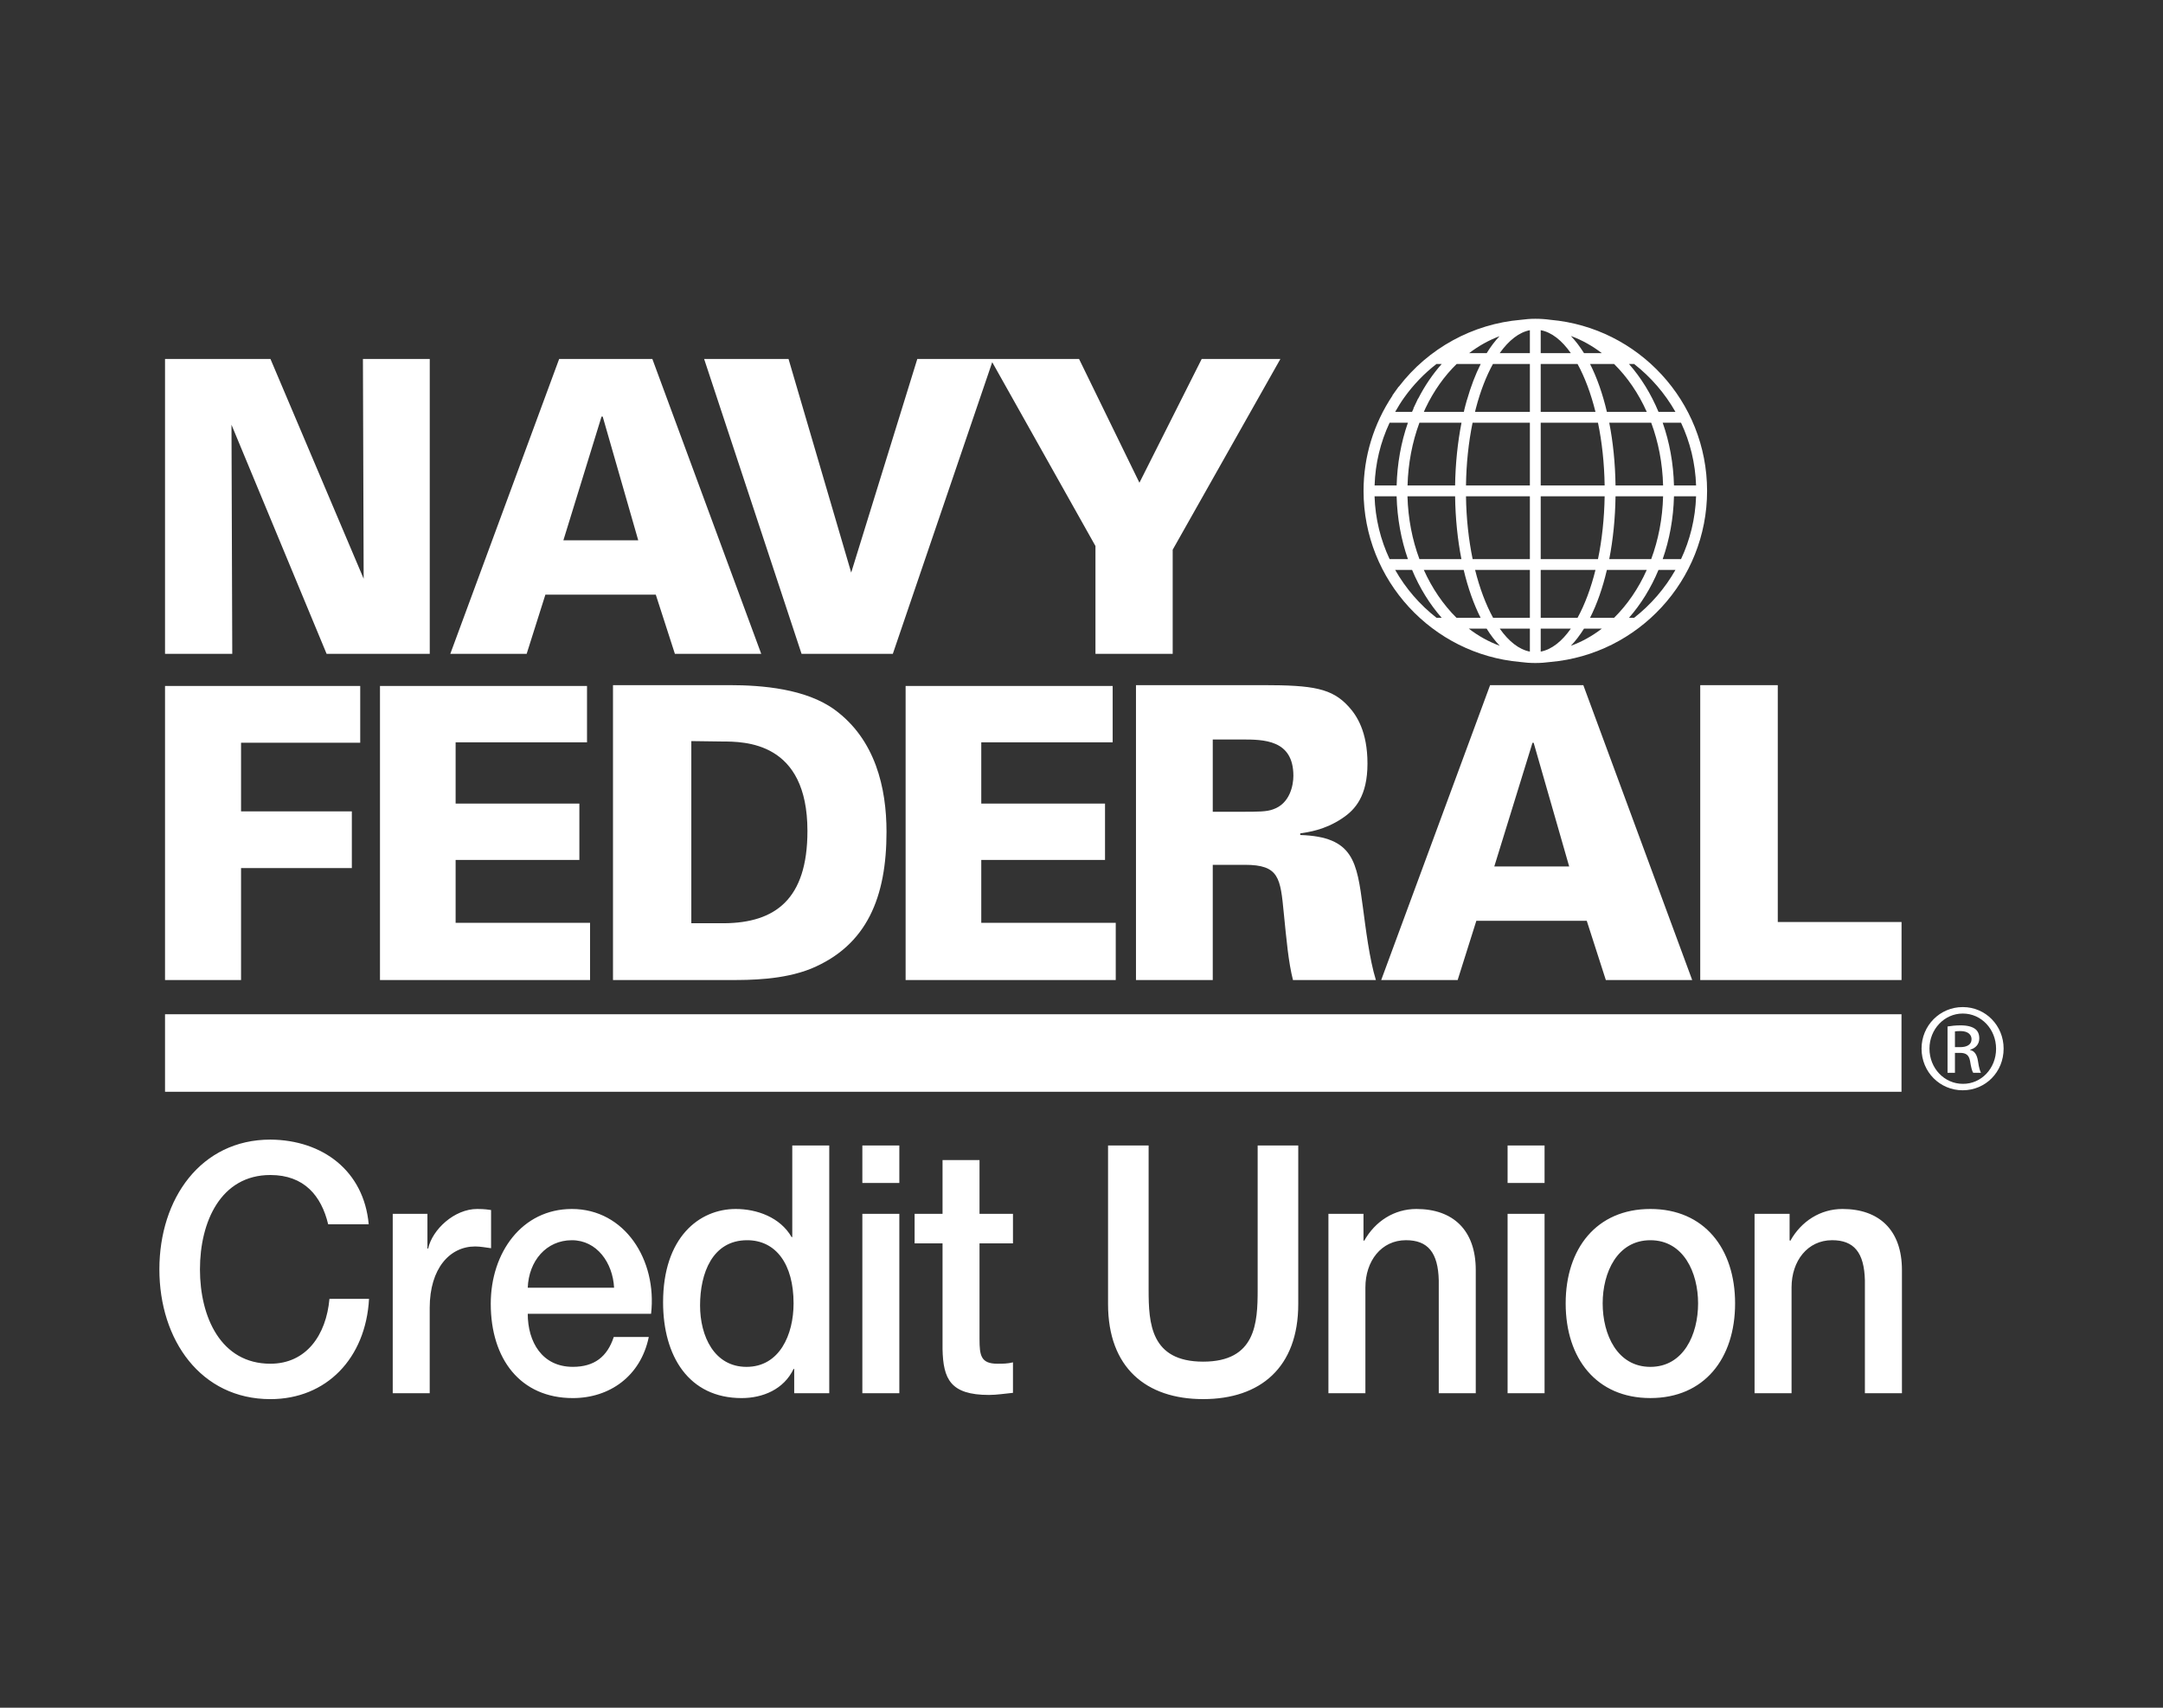 <?xml version="1.0" encoding="UTF-8"?> <svg xmlns="http://www.w3.org/2000/svg" width="95" height="75" viewBox="0 0 95 75" fill="none"><rect x="0" y="0" width="95" height="75" fill="#333333" stroke="none"/><path d="M85.862 45.988H86.097C86.365 45.988 86.591 45.891 86.591 45.64C86.591 45.461 86.46 45.282 86.097 45.282C85.991 45.282 85.918 45.291 85.862 45.298V45.988ZM85.862 47.114H85.537V45.081C85.708 45.055 85.869 45.032 86.112 45.032C86.421 45.032 86.623 45.096 86.745 45.186C86.866 45.274 86.931 45.413 86.931 45.606C86.931 45.874 86.753 46.037 86.533 46.101V46.118C86.712 46.149 86.833 46.311 86.875 46.611C86.922 46.928 86.972 47.049 87.004 47.114H86.664C86.615 47.049 86.567 46.862 86.526 46.596C86.477 46.336 86.347 46.24 86.088 46.24H85.862V47.114ZM86.201 44.513C85.4 44.513 84.743 45.201 84.743 46.053C84.743 46.92 85.4 47.6 86.21 47.6C87.02 47.608 87.669 46.92 87.669 46.061C87.669 45.201 87.02 44.513 86.21 44.513H86.201ZM86.21 44.229C87.207 44.229 88 45.039 88 46.053C88 47.082 87.207 47.883 86.201 47.883C85.205 47.883 84.395 47.082 84.395 46.053C84.395 45.039 85.205 44.229 86.201 44.229H86.21ZM71.772 27.132H71.546C72.072 26.534 72.511 25.823 72.842 25.03H73.586C73.123 25.846 72.505 26.559 71.772 27.132ZM71.083 27.609L71.082 27.61C71.082 27.61 71.082 27.609 71.083 27.609ZM63.781 27.609L63.782 27.61C63.782 27.609 63.782 27.609 63.781 27.609ZM61.277 25.03H62.02C62.351 25.823 62.792 26.534 63.319 27.132H63.092C62.359 26.559 61.739 25.846 61.277 25.03ZM63.089 15.986H63.32C62.928 16.429 62.578 16.938 62.289 17.504L62.282 17.503L62.181 17.718L62.078 17.933L62.086 17.936C62.062 17.986 62.039 18.036 62.018 18.088H61.277C61.402 17.869 61.533 17.655 61.679 17.451C62.082 16.89 62.557 16.399 63.089 15.986ZM71.083 15.509L71.082 15.508C71.082 15.508 71.083 15.508 71.083 15.509ZM73.586 18.088H72.842C72.511 17.294 72.072 16.583 71.546 15.986H71.772C72.505 16.559 73.123 17.273 73.586 18.088ZM73.522 21.797H74.493C74.46 22.778 74.228 23.712 73.832 24.555H73.026C73.324 23.704 73.497 22.772 73.522 21.797ZM70.679 24.555C70.845 23.708 70.941 22.778 70.955 21.797H73.044C73.019 22.778 72.835 23.712 72.522 24.555H70.679ZM69.57 27.609H70.353C69.932 27.932 69.477 28.186 68.993 28.362C69.196 28.151 69.389 27.897 69.57 27.609ZM65.294 27.609C65.472 27.897 65.666 28.151 65.871 28.362C65.389 28.186 64.931 27.932 64.511 27.609H65.294ZM61.817 21.797H63.909C63.922 22.778 64.02 23.708 64.186 24.555H62.342C62.028 23.712 61.844 22.778 61.817 21.797ZM61.341 21.321H60.373C60.403 20.357 60.629 19.424 61.032 18.565H61.836C61.533 19.432 61.367 20.367 61.341 21.321ZM64.19 18.565C64.02 19.431 63.923 20.367 63.909 21.321H61.82C61.846 20.363 62.023 19.426 62.342 18.565H64.19ZM69.57 15.509C69.389 15.22 69.196 14.967 68.993 14.755C69.477 14.932 69.932 15.187 70.353 15.509H69.57ZM67.669 21.321V18.565H70.184C70.36 19.411 70.461 20.344 70.477 21.321H67.669ZM67.669 24.555V21.797H70.477C70.461 22.772 70.36 23.708 70.184 24.555H67.669ZM67.669 27.132V25.03H70.074C69.872 25.842 69.603 26.556 69.287 27.132H67.669ZM67.669 27.609H68.992C68.598 28.169 68.147 28.527 67.669 28.617V27.609ZM67.193 27.609V28.617C66.716 28.527 66.265 28.169 65.871 27.609H67.193ZM67.193 25.03V27.132H65.577C65.261 26.556 64.99 25.842 64.787 25.03H67.193ZM67.193 21.797V24.555H64.679C64.505 23.708 64.4 22.772 64.387 21.797H67.193ZM67.193 18.565V21.321H64.387C64.4 20.365 64.499 19.428 64.676 18.565H67.193ZM69.287 15.986C69.603 16.562 69.872 17.277 70.074 18.088H67.669V15.986H69.287ZM67.669 15.509V14.501C68.147 14.59 68.598 14.948 68.992 15.509H67.669ZM67.193 14.502V15.509H65.867C66.272 14.942 66.724 14.59 67.193 14.502ZM65.296 15.509H64.525C64.942 15.191 65.391 14.941 65.861 14.765C65.661 14.973 65.472 15.223 65.296 15.509ZM64.826 17.918C65.023 17.163 65.28 16.515 65.57 15.986H67.193V18.088H64.783C64.798 18.031 64.81 17.972 64.826 17.918ZM73.044 21.321H70.955C70.941 20.339 70.845 19.409 70.679 18.565H72.522C72.835 19.406 73.019 20.339 73.044 21.321ZM74.493 21.321H73.522C73.497 20.344 73.324 19.414 73.026 18.565H73.832C74.228 19.406 74.46 20.339 74.493 21.321ZM72.326 18.088H70.575C70.388 17.292 70.138 16.582 69.836 15.986H70.892C71.473 16.559 71.963 17.274 72.326 18.088ZM62.611 17.921C62.971 17.165 63.435 16.515 63.976 15.986H65.033C64.802 16.443 64.6 16.973 64.429 17.568L64.427 17.566L64.364 17.796L64.305 18.027H64.309C64.305 18.047 64.299 18.068 64.293 18.088H62.536C62.562 18.033 62.585 17.977 62.611 17.921ZM60.371 21.797H61.34C61.367 22.772 61.539 23.704 61.836 24.555H61.032C60.636 23.712 60.402 22.778 60.371 21.797ZM62.535 25.03H64.286C64.475 25.826 64.727 26.536 65.029 27.132H63.969C63.391 26.558 62.902 25.846 62.535 25.03ZM70.892 27.132H69.836C70.138 26.536 70.388 25.826 70.575 25.03H72.326C71.963 25.846 71.473 26.558 70.892 27.132ZM74.976 21.559C74.976 17.625 71.95 14.386 68.101 14.046C67.881 14.015 67.659 14 67.431 14C67.219 14 67.009 14.017 66.8 14.045C64.688 14.223 62.732 15.29 61.436 16.983L61.431 16.979L61.292 17.172L61.154 17.367L61.16 17.372C60.331 18.614 59.888 20.054 59.888 21.559C59.888 25.493 62.914 28.732 66.761 29.072C66.981 29.102 67.206 29.118 67.431 29.118C67.659 29.118 67.881 29.102 68.101 29.072C71.95 28.732 74.976 25.493 74.976 21.559ZM83.515 44.544H7.248V47.948H83.515V44.544ZM47.393 15.766L50.044 21.201L52.779 15.766H56.235L51.505 24.143V28.716H48.113V23.98L43.5 15.766H47.393ZM30.926 15.766H34.633L37.385 25.147L40.288 15.766H43.627L39.213 28.716H35.205L30.926 15.766ZM28.032 23.73L26.471 18.295H26.42L24.744 23.73H28.032ZM24.558 15.766H28.652L33.434 28.716H29.642L28.802 26.115H23.954L23.131 28.716H19.777L24.558 15.766ZM7.248 15.766H11.879L15.972 25.416L15.94 15.766H18.875V28.716H14.345L10.167 18.654L10.201 28.716H7.248V15.766ZM74.675 30.09H78.081V40.493H83.517V43.041H74.675V30.09ZM68.919 38.053L67.359 32.621H67.308L65.63 38.053H68.919ZM65.446 30.09H69.54L74.322 43.041H70.529L69.691 40.439H64.842L64.021 43.041H60.663L65.446 30.09ZM53.265 35.651H54.524C55.262 35.651 55.631 35.651 55.916 35.544C56.655 35.292 56.806 34.485 56.806 34.072C56.806 32.477 55.496 32.477 54.524 32.477H53.265V35.651ZM49.893 30.09H55.496C57.678 30.09 58.501 30.234 59.223 31.022C59.591 31.418 60.06 32.136 60.06 33.534C60.06 34.952 59.524 35.561 58.953 35.937C58.182 36.458 57.443 36.547 57.107 36.601V36.672C59.457 36.745 59.591 37.857 59.859 39.846C59.977 40.727 60.145 42.125 60.43 43.041H56.788C56.587 42.251 56.502 41.265 56.386 40.117C56.234 38.556 56.185 37.981 54.675 37.981H53.265V43.041H49.893V30.09ZM39.775 30.126H48.869V32.602H43.098V35.291H48.533V37.767H43.098V40.529H49.004V43.041H39.775V30.126ZM30.363 40.547H31.806C34.037 40.528 35.463 39.508 35.463 36.494C35.463 32.565 32.712 32.565 31.688 32.565L30.363 32.547V40.547ZM26.923 30.09H32.041C33.483 30.09 35.396 30.251 36.654 31.166C38.45 32.476 38.936 34.61 38.936 36.53C38.936 39.399 38.081 41.516 35.632 42.538C34.389 43.041 32.913 43.041 32.074 43.041H26.923V30.09ZM16.689 30.126H25.782V32.602H20.011V35.291H25.446V37.767H20.011V40.529H25.916V43.041H16.689V30.126ZM7.248 30.126H15.821V32.62H10.587V35.633H15.453V38.125H10.587V43.041H7.248V30.126ZM77.061 53.31H78.6V54.467L78.629 54.498C79.113 53.63 79.955 53.096 80.923 53.096C82.521 53.096 83.534 54.01 83.534 55.778V61.188H81.907V56.236C81.879 55.002 81.423 54.467 80.468 54.467C79.385 54.467 78.686 55.381 78.686 56.54V61.188H77.061V53.31ZM74.581 57.242C74.581 55.885 73.939 54.468 72.485 54.468C71.032 54.468 70.39 55.885 70.39 57.242C70.39 58.613 71.032 60.03 72.485 60.03C73.939 60.03 74.581 58.613 74.581 57.242ZM68.765 57.242C68.765 54.834 70.12 53.096 72.485 53.096C74.852 53.096 76.206 54.834 76.206 57.242C76.206 59.665 74.852 61.4 72.485 61.4C70.12 61.4 68.765 59.665 68.765 57.242ZM66.214 53.31H67.838V61.188H66.214V53.31ZM66.214 50.308H67.838V51.954H66.214V50.308ZM58.345 53.31H59.885V54.467L59.913 54.498C60.398 53.63 61.239 53.096 62.209 53.096C63.804 53.096 64.816 54.01 64.816 55.778V61.188H63.191V56.236C63.163 55.002 62.707 54.467 61.751 54.467C60.668 54.467 59.969 55.381 59.969 56.54V61.188H58.345V53.31ZM48.666 50.308H50.448V56.648C50.448 58.109 50.533 59.801 52.843 59.801C55.153 59.801 55.237 58.109 55.237 56.648V50.308H57.02V57.272C57.02 60.06 55.351 61.446 52.843 61.446C50.334 61.446 48.666 60.06 48.666 57.272V50.308ZM40.17 53.31H41.397V50.947H43.021V53.31H44.49V54.605H43.021V58.81C43.021 59.526 43.078 59.892 43.806 59.892C44.033 59.892 44.262 59.892 44.49 59.831V61.171C44.134 61.203 43.79 61.263 43.435 61.263C41.739 61.263 41.425 60.561 41.397 59.252V54.605H40.17V53.31ZM37.875 53.31H39.499V61.188H37.875V53.31ZM37.875 50.308H39.499V51.954H37.875V50.308ZM32.787 60.03C34.24 60.03 34.854 58.614 34.854 57.242C34.854 55.504 34.069 54.468 32.815 54.468C31.29 54.468 30.747 55.916 30.747 57.333C30.747 58.689 31.375 60.03 32.787 60.03ZM36.421 61.187H34.882V60.121H34.854C34.426 61.02 33.5 61.401 32.573 61.401C30.249 61.401 29.123 59.557 29.123 57.195C29.123 54.346 30.705 53.096 32.316 53.096C33.242 53.096 34.269 53.462 34.767 54.33H34.797V50.308H36.421V61.187ZM26.971 56.555C26.914 55.458 26.215 54.468 25.117 54.468C23.991 54.468 23.222 55.38 23.179 56.555H26.971ZM23.179 57.699C23.179 58.932 23.806 60.029 25.16 60.029C26.101 60.029 26.671 59.588 26.956 58.718H28.495C28.14 60.441 26.771 61.401 25.16 61.401C22.851 61.401 21.554 59.679 21.554 57.258C21.554 55.016 22.922 53.096 25.117 53.096C27.44 53.096 28.866 55.337 28.596 57.699H23.179ZM17.249 53.31H18.773V54.834H18.804C18.989 53.995 19.957 53.096 20.956 53.096C21.326 53.096 21.426 53.127 21.568 53.142V54.819C21.339 54.789 21.097 54.742 20.869 54.742C19.758 54.742 18.873 55.703 18.873 57.438V61.188H17.249V53.31ZM14.413 53.767C14.114 52.517 13.358 51.604 11.875 51.604C9.695 51.604 8.782 53.66 8.782 55.747C8.782 57.835 9.695 59.892 11.875 59.892C13.457 59.892 14.327 58.628 14.47 57.043H16.208C16.066 59.65 14.341 61.447 11.875 61.447C8.825 61.447 7 58.857 7 55.747C7 52.638 8.825 50.049 11.875 50.049C14.171 50.065 15.981 51.421 16.194 53.767H14.413Z" fill="white"></path></svg> 